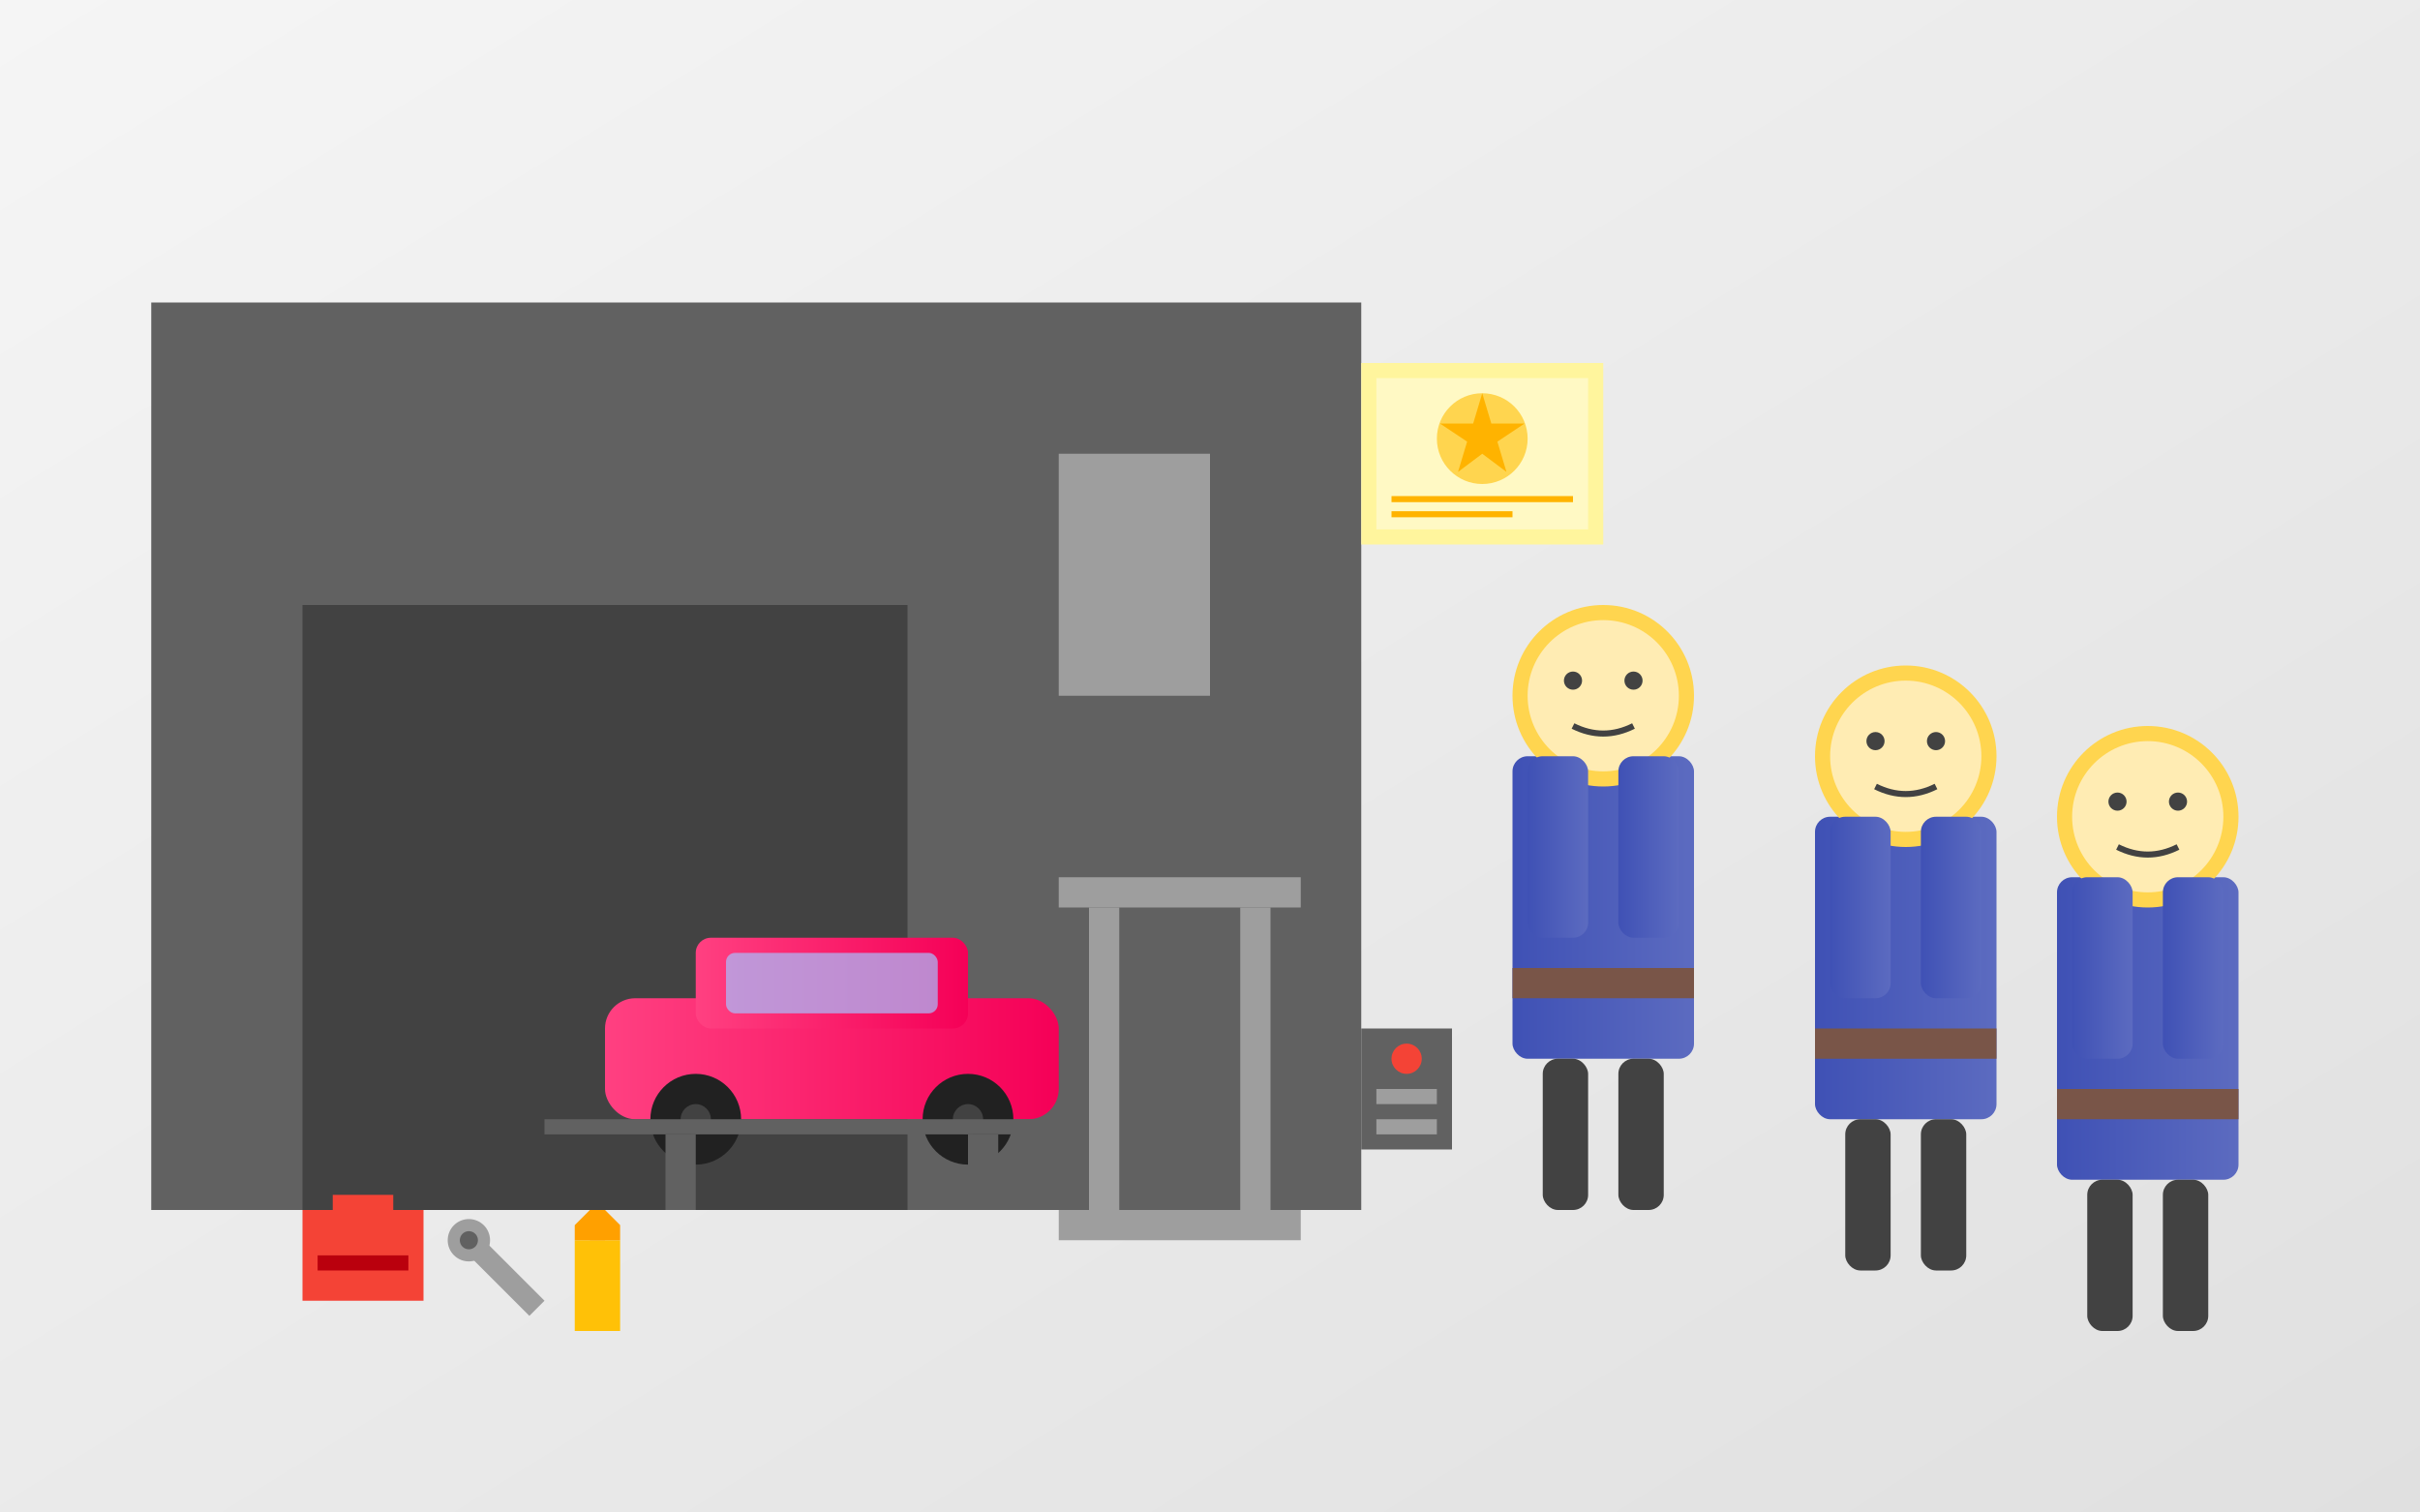 <svg xmlns="http://www.w3.org/2000/svg" width="800" height="500" viewBox="0 0 800 500">
  <rect x="0" y="0" width="800" height="500" fill="#333333" stroke="none"/>
  <defs>
    <linearGradient id="bg-gradient" x1="0%" y1="0%" x2="100%" y2="100%">
      <stop offset="0%" stop-color="#f5f5f5" />
      <stop offset="100%" stop-color="#e0e0e0" />
    </linearGradient>
    <linearGradient id="primary-gradient" x1="0%" y1="0%" x2="100%" y2="0%">
      <stop offset="0%" stop-color="#3f51b5" />
      <stop offset="100%" stop-color="#5c6bc0" />
    </linearGradient>
    <linearGradient id="accent-gradient" x1="0%" y1="0%" x2="100%" y2="0%">
      <stop offset="0%" stop-color="#ff4081" />
      <stop offset="100%" stop-color="#f50057" />
    </linearGradient>
  </defs>
  
  <!-- Background -->
  <rect width="800" height="500" fill="url(#bg-gradient)" />
  
  <!-- Garage -->
  <rect x="50" y="100" width="400" height="300" fill="#616161" />
  <rect x="100" y="200" width="200" height="200" fill="#424242" />
  <rect x="350" y="150" width="50" height="80" fill="#9e9e9e" />
  
  <!-- Team of Mechanics -->
  <!-- Mechanic 1 -->
  <g transform="translate(500, 200)">
    <!-- Body -->
    <rect x="0" y="50" width="60" height="100" rx="5" fill="url(#primary-gradient)" />
    <circle cx="30" cy="30" r="30" fill="#ffd54f" />
    <circle cx="30" cy="30" r="25" fill="#ffecb3" />
    <rect x="5" y="50" width="20" height="60" rx="5" fill="url(#primary-gradient)" />
    <rect x="35" y="50" width="20" height="60" rx="5" fill="url(#primary-gradient)" />
    <rect x="10" y="150" width="15" height="50" rx="5" fill="#424242" />
    <rect x="35" y="150" width="15" height="50" rx="5" fill="#424242" />
    
    <!-- Face Features -->
    <circle cx="20" cy="25" r="3" fill="#424242" />
    <circle cx="40" cy="25" r="3" fill="#424242" />
    <path d="M20,40 Q30,45 40,40" stroke="#424242" stroke-width="2" fill="none" />
    
    <!-- Tool Belt -->
    <rect x="0" y="120" width="60" height="10" fill="#795548" />
  </g>
  
  <!-- Mechanic 2 -->
  <g transform="translate(600, 220)">
    <!-- Body -->
    <rect x="0" y="50" width="60" height="100" rx="5" fill="url(#primary-gradient)" />
    <circle cx="30" cy="30" r="30" fill="#ffd54f" />
    <circle cx="30" cy="30" r="25" fill="#ffecb3" />
    <rect x="5" y="50" width="20" height="60" rx="5" fill="url(#primary-gradient)" />
    <rect x="35" y="50" width="20" height="60" rx="5" fill="url(#primary-gradient)" />
    <rect x="10" y="150" width="15" height="50" rx="5" fill="#424242" />
    <rect x="35" y="150" width="15" height="50" rx="5" fill="#424242" />
    
    <!-- Face Features -->
    <circle cx="20" cy="25" r="3" fill="#424242" />
    <circle cx="40" cy="25" r="3" fill="#424242" />
    <path d="M20,40 Q30,45 40,40" stroke="#424242" stroke-width="2" fill="none" />
    
    <!-- Tool Belt -->
    <rect x="0" y="120" width="60" height="10" fill="#795548" />
  </g>
  
  <!-- Mechanic 3 -->
  <g transform="translate(680, 240)">
    <!-- Body -->
    <rect x="0" y="50" width="60" height="100" rx="5" fill="url(#primary-gradient)" />
    <circle cx="30" cy="30" r="30" fill="#ffd54f" />
    <circle cx="30" cy="30" r="25" fill="#ffecb3" />
    <rect x="5" y="50" width="20" height="60" rx="5" fill="url(#primary-gradient)" />
    <rect x="35" y="50" width="20" height="60" rx="5" fill="url(#primary-gradient)" />
    <rect x="10" y="150" width="15" height="50" rx="5" fill="#424242" />
    <rect x="35" y="150" width="15" height="50" rx="5" fill="#424242" />
    
    <!-- Face Features -->
    <circle cx="20" cy="25" r="3" fill="#424242" />
    <circle cx="40" cy="25" r="3" fill="#424242" />
    <path d="M20,40 Q30,45 40,40" stroke="#424242" stroke-width="2" fill="none" />
    
    <!-- Tool Belt -->
    <rect x="0" y="120" width="60" height="10" fill="#795548" />
  </g>
  
  <!-- Car in Repair -->
  <g transform="translate(200, 330)">
    <!-- Car Body -->
    <rect x="0" y="0" width="150" height="40" rx="10" fill="url(#accent-gradient)" />
    <rect x="30" y="-20" width="90" height="30" rx="5" fill="url(#accent-gradient)" />
    <rect x="40" y="-15" width="70" height="20" rx="3" fill="#a7c0ff" opacity="0.7" />
    
    <!-- Wheels -->
    <circle cx="30" cy="40" r="15" fill="#212121" />
    <circle cx="30" cy="40" r="5" fill="#424242" />
    <circle cx="120" cy="40" r="15" fill="#212121" />
    <circle cx="120" cy="40" r="5" fill="#424242" />
    
    <!-- Car Lifted -->
    <rect x="-20" y="40" width="190" height="5" fill="#616161" />
    <rect x="20" y="45" width="10" height="25" fill="#616161" />
    <rect x="120" y="45" width="10" height="25" fill="#616161" />
  </g>
  
  <!-- Tools and Equipment -->
  <g transform="translate(100, 400)">
    <!-- Tool Box -->
    <rect x="0" y="0" width="40" height="30" fill="#f44336" />
    <rect x="10" y="-5" width="20" height="5" fill="#f44336" />
    <rect x="5" y="15" width="30" height="5" fill="#ba000d" />
    
    <!-- Wrench -->
    <path d="M60,10 L80,30 L75,35 L55,15 Z" fill="#9e9e9e" />
    <circle cx="55" cy="10" r="7" fill="#9e9e9e" />
    <circle cx="55" cy="10" r="3" fill="#616161" />
    
    <!-- Oil Can -->
    <rect x="90" y="10" width="15" height="30" fill="#ffc107" />
    <path d="M90,10 L105,10 L105,5 L100,0 L95,0 L90,5 Z" fill="#ffa000" />
    <rect x="95" y="0" width="5" height="10" fill="#ffa000" />
  </g>
  
  <!-- Garage Equipment -->
  <g transform="translate(350, 290)">
    <!-- Lift -->
    <rect x="0" y="0" width="80" height="10" fill="#9e9e9e" />
    <rect x="10" y="10" width="10" height="100" fill="#9e9e9e" />
    <rect x="60" y="10" width="10" height="100" fill="#9e9e9e" />
    <rect x="0" y="110" width="80" height="10" fill="#9e9e9e" />
    
    <!-- Control Panel -->
    <rect x="100" y="50" width="30" height="40" fill="#616161" />
    <circle cx="115" cy="60" r="5" fill="#f44336" />
    <rect x="105" y="70" width="20" height="5" fill="#9e9e9e" />
    <rect x="105" y="80" width="20" height="5" fill="#9e9e9e" />
  </g>
  
  <!-- Certificate/Award -->
  <g transform="translate(450, 120)">
    <rect x="0" y="0" width="80" height="60" fill="#fff59d" />
    <rect x="5" y="5" width="70" height="50" fill="#fff9c4" />
    <circle cx="40" cy="25" r="15" fill="#ffd54f" />
    <path d="M40,10 L43,20 L54,20 L45,26 L48,36 L40,30 L32,36 L35,26 L26,20 L37,20 Z" fill="#ffb300" />
    <line x1="10" y1="45" x2="70" y2="45" stroke="#ffb300" stroke-width="2" />
    <line x1="10" y1="50" x2="50" y2="50" stroke="#ffb300" stroke-width="2" />
  </g>
</svg>
